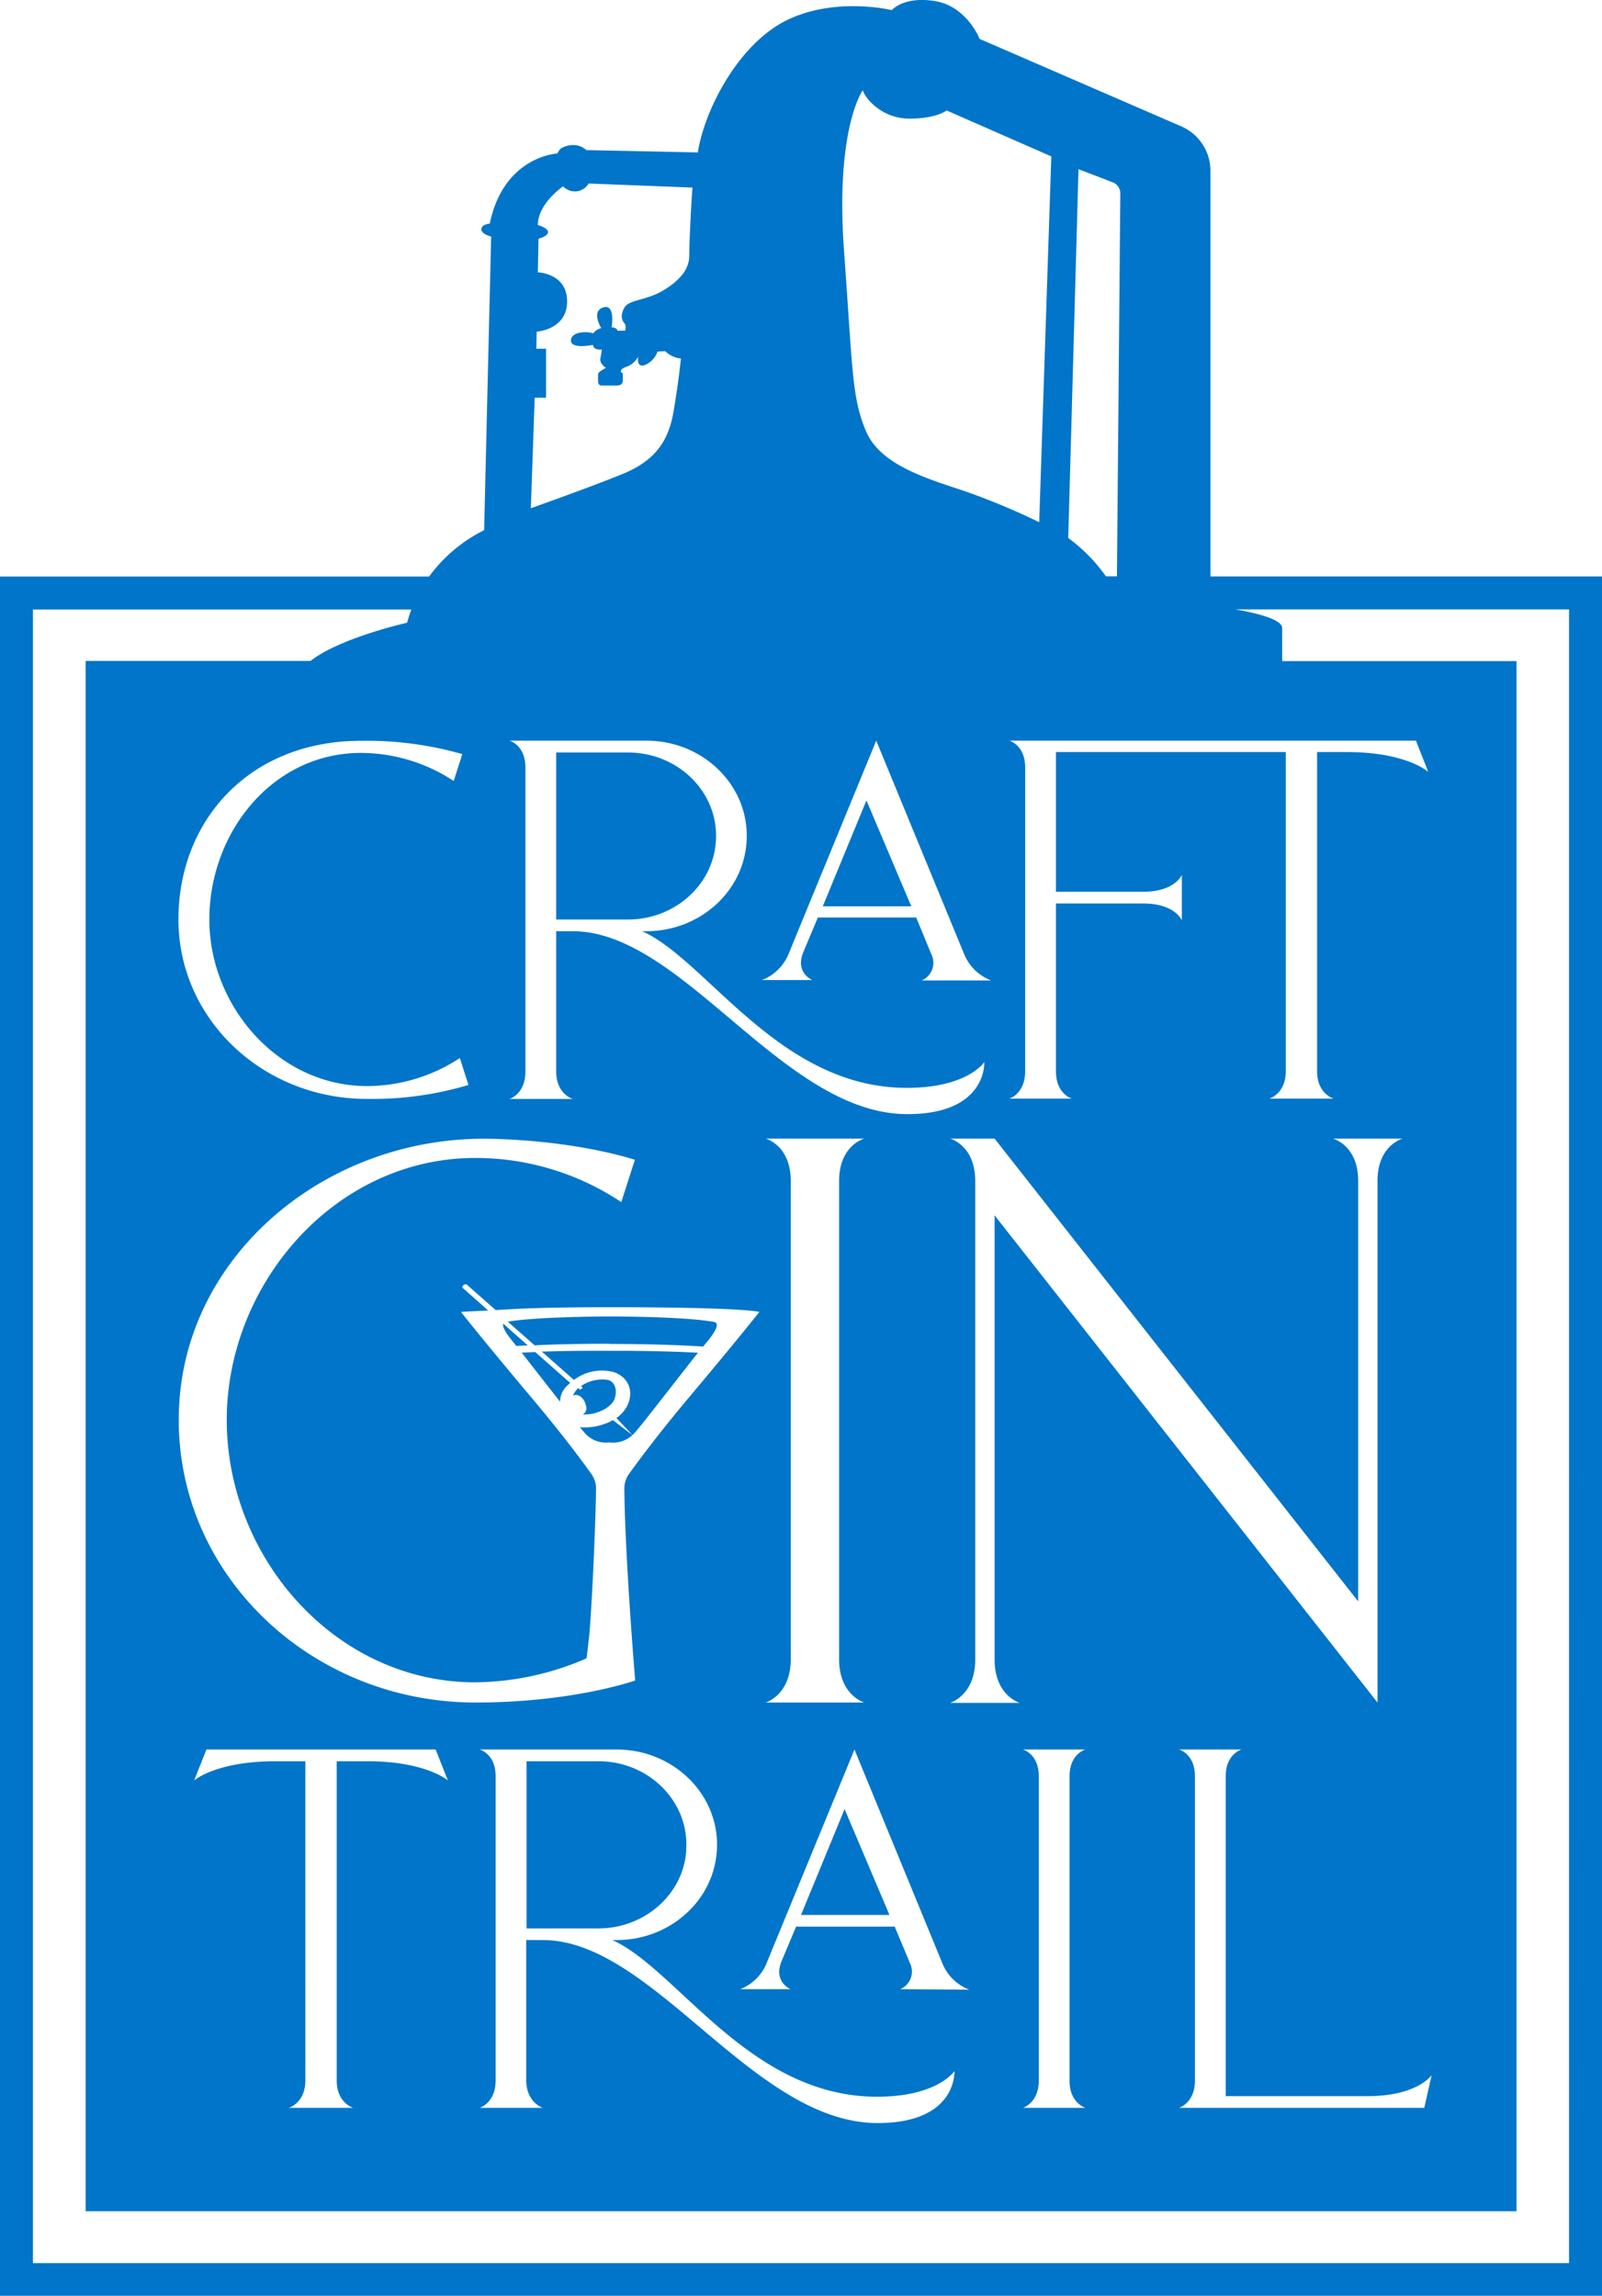 <svg xmlns="http://www.w3.org/2000/svg" id="Layer_1" data-name="Layer 1" viewBox="0 0 242.12 346.88"><defs><style>.cls-1{fill:#0075c9;}</style></defs><path class="cls-1" d="M367.88,288.47V227.18a7.32,7.32,0,0,0-4.41-6.72L333,207.25s-1.93-4.92-6.71-5.71-6.56,1.36-6.56,1.36-8.49-2.07-15.83,1.5-12.49,13.55-13.49,20l-16.86-.35a2.81,2.81,0,0,0-1.95-.76,3.54,3.54,0,0,0-1.65.38c-.43.13-.77.89-.77.89s-8.1.38-10.22,10.6c0,0-1.27.09-1.27.85s1.48,1.1,1.48,1.1l-1.06,44.37a22.93,22.93,0,0,0-8.32,7H184.94V548.26H427.06V288.47Zm31.06,24.81L400.8,318S397.55,315,388.45,315H384v48.22c0,3.45,2.51,4.15,2.51,4.15h-9.75s2.51-.7,2.51-4.15V315H344.53v21.11h13.18c4.83,0,5.85-2.56,5.85-2.56v6.89s-1-2.56-5.85-2.56H344.53v25.34c0,3.45,2.41,4.15,2.41,4.15h-9.47s2.41-.7,2.41-4.15V317.34c0-3.45-2.41-4.06-2.41-4.06ZM349,519.85h-9.47s2.41-.71,2.41-4.15V469.77c0-3.44-2.41-4.06-2.41-4.06H349s-2.41.62-2.41,4.06V515.7C346.55,519.14,349,519.85,349,519.85ZM335.26,385v67.13c0,5.42,3.79,6.53,3.79,6.53H328.53s3.8-1.11,3.8-6.53V379.8c0-5.41-3.8-6.39-3.8-6.39h6.73l54.95,69.92V379.8c0-5.41-3.81-6.39-3.81-6.39h10.52s-3.79,1-3.79,6.39v78.81ZM267,519.85h-9.57s2.42-.71,2.42-4.15V469.77c0-3.44-2.42-4.06-2.42-4.06h20.71c8.73,0,15.69,7,15.14,15.28-.47,7.6-7.15,13.51-15.14,13.51h-.65c9.84,4.42,20.71,23.67,40,23.67,9.2,0,11.7-3.88,11.7-3.88s.47,7.86-11.6,7.86c-18.85,0-33.9-27.65-50.61-27.65h-2.51v21.2C264.52,519.14,267,519.85,267,519.85ZM321,501.92a2.88,2.88,0,0,0,1.49-3.88l-2.33-5.57H305.26l-2.23,5.3c-1.21,3.09,1.39,4.15,1.39,4.15h-7.61a7.08,7.08,0,0,0,4.08-4.15l13.19-32.06L327.36,498a7.12,7.12,0,0,0,4.08,4ZM300.66,373.41h14.9s-3.8,1-3.8,6.39v72.28c0,5.42,3.8,6.53,3.8,6.53h-14.9s3.79-1.11,3.79-6.53V379.8C304.45,374.39,300.66,373.41,300.66,373.41Zm62.47,92.3h9.47s-2.41.62-2.41,4.06v48.31h21.46c7.53,0,9.66-3.17,9.66-3.17l-1.11,4.94H363.13s2.41-.71,2.41-4.15V469.77C365.54,466.33,363.13,465.71,363.13,465.71ZM347.94,226.93l5.2,2a1.77,1.77,0,0,1,1.12,1.66l-.51,57.86h-1.67a24.94,24.94,0,0,0-5.69-5.79ZM315.34,215c.32,1.19,2.83,4.24,6.93,4.29s5.74-1.23,5.74-1.23L343.83,225,342,280.27a103.79,103.79,0,0,0-11.4-4.74c-5.61-1.87-12.63-3.92-14.77-9s-2-8.89-3.33-27.35S315.34,215,315.34,215ZM304.19,345.34l13.18-32.06,13.28,32.23a7.16,7.16,0,0,0,4.09,4h-10.5a2.89,2.89,0,0,0,1.49-3.89L323.41,340H308.55l-2.23,5.3c-1.21,3.09,1.39,4.15,1.39,4.15H300.1A7.15,7.15,0,0,0,304.19,345.34Zm-38.44-83.87h1.72v-7.41H266l.05-2.58s4.6-.28,4.6-4.56-4.42-4.4-4.42-4.4l.1-5.08s1.44-.36,1.44-1-1.54-1.07-1.54-1.07c0-3.26,3.81-5.84,3.81-5.84a2.47,2.47,0,0,0,2.48.66,2.54,2.54,0,0,0,1.39-1.09l15.69.61c-.23,2.76-.49,8.62-.49,10.32s-1,3.41-3.74,5.11-5.39,1.46-6.07,2.73-.33,1.95,0,2.33.13,1.13.13,1.13l-1.19,0c0-.46-.86-.51-.86-.51s.61-3.59-1.27-3-.3,3.13-.3,3.13a2,2,0,0,0-1.21.79c-1-.36-3.37-.26-3.37,1.09s3.34.65,3.34.65c0,.84,1.32.71,1.32.71s-.05.53-.21,1.34.84,1.42.84,1.42c-1.06.58-1.19.78-1.19,1v.94c0,.51.18.73.56.73h2.25c.73,0,.93-.4.93-.68v-1a.33.33,0,0,0-.3-.33c0-.4.2-.63,1.09-.91a3.5,3.5,0,0,0,1.54-1.44s-.35,1.79,1.06,1.24a3.39,3.39,0,0,0,1.85-2l1.16-.08a3.89,3.89,0,0,0,2.38,1.12s-.33,3.44-1.11,8S283.9,271,279,273s-13.83,5.16-13.83,5.16Zm-3.82,51.81h20.71c8.73,0,15.69,7,15.13,15.27-.46,7.6-7.15,13.52-15.13,13.52H282c9.84,4.41,20.7,23.67,40,23.67,9.19,0,11.7-3.89,11.7-3.89s.47,7.86-11.61,7.86c-18.85,0-33.89-27.64-50.6-27.64H269v21.19c0,3.45,2.51,4.15,2.51,4.15h-9.57s2.41-.7,2.41-4.15V317.34C264.34,313.89,261.93,313.28,261.93,313.28Zm-2.6,60.16c13.28.34,21.56,3.17,21.56,3.17L278.84,383a39.72,39.72,0,0,0-22.07-6.67c-21.19,0-37.56,19-37.56,39.61,0,20.72,16.37,39.62,37.56,39.62a43.11,43.11,0,0,0,16.81-3.62s.2-1.43.45-3.86c.42-5.05.9-15.94,1-21.74a3.76,3.76,0,0,0-.71-2.25c-1.25-1.77-4.16-5.74-9.28-11.82-7.13-8.48-10.44-12.68-10.44-12.68s2-.13,4.13-.2c-2.34-2.09-3.92-3.48-3.92-3.48s0-.53.63-.49l4.41,3.89c3.06-.18,7-.43,17.3-.43,20.36,0,22.56.71,22.56.71s-3.31,4.2-10.44,12.68c-5.12,6.09-8,10.06-9.28,11.82a3.83,3.83,0,0,0-.69,2.13h0s0,.08,0,.12c.11,10.64,1.64,28.94,1.64,28.94s-9.36,3.33-24.12,3.33c-25.27,0-45.8-19.94-44.83-44.32C212.88,390.75,234.58,372.82,259.33,373.44Zm-21,146.41h-9.75s2.51-.71,2.51-4.15V467.48h-4.46c-9.1,0-12.35,2.91-12.35,2.91l1.86-4.68h34.64l1.85,4.68s-3.25-2.91-12.25-2.91h-4.55V515.7C235.83,519.14,238.33,519.85,238.33,519.85Zm16.48-204.54-1.3,4.06a25.64,25.64,0,0,0-14-4.24c-13.46,0-22.93,12.1-22.93,25.17s10.4,25.17,23.86,25.17a25.64,25.64,0,0,0,14-4.24l1.3,4.07a50.83,50.83,0,0,1-15.33,2.11c-15.78,0-28.5-12.09-28.5-27.11s10.77-27,27.57-27A52.66,52.66,0,0,1,254.81,315.31Zm167.27,228H189.92V293.46H247.1c-.23.65-.45,1.32-.63,2,0,0-10.17,2.28-14.59,5.77h-34V535.47H414.14V301.26H378.72v-5c0-1.33-3.93-2.27-7.06-2.81h50.42Zm-106.19-221-6.6,16h13.38Zm-22.76,6.27c.56-7.33-5.57-13.51-13.28-13.51H269V340.3h10.86C286.82,340.3,292.67,335.18,293.13,328.55Zm-16,75.85c7.41,0,12.3.28,14.08.4l.28-.35c.86-1,2.6-3.16,1.33-3.38-4.62-.84-15.69-.82-15.69-.82s-10.69,0-15.45.78l4.06,3.58C268.36,404.5,272.24,404.4,277.11,404.4Zm-13.35,1.31c1.34,1.71,3.73,4.78,5.81,7.42a3.25,3.25,0,0,1,.84-2.19,7.35,7.35,0,0,1,.69-.65l-5.28-4.66ZM261,401.37c-.24.67,1.05,2.23,1.75,3.08l.22.28,1.73-.08Zm45,89.34h13.37l-6.78-16ZM273.51,413.8a1.09,1.09,0,0,1-.49,1.3,8.9,8.9,0,0,0,1.1-.07c1.19-.14,3.37-1,3.77-2.5s-.24-2.54-1.19-2.68a5.68,5.68,0,0,0-3.95.95l.23.2v0s0,0,0,0h0a.16.16,0,0,1,0,.07l0,0-.1.09,0,0h0a2.11,2.11,0,0,1-.27.18l-.27-.24a2.88,2.88,0,0,0-.81,1.18C272,411.85,273.23,412.33,273.51,413.8Zm7,4.39c-.26-.2-1.65-1.25-2.93-2.25a8.78,8.78,0,0,1-5,1.07c.32.38.56.68.7.83a4.27,4.27,0,0,0,3.76,1.47A4.33,4.33,0,0,0,280.53,418.19Zm8.13,62.8c.56-7.33-5.57-13.51-13.28-13.51H264.52v25.26h10.86C282.35,492.74,288.2,487.61,288.66,481Zm-8-75.52h-6.74c-2.95,0-5.29.07-7.06.12l4.84,4.28a7,7,0,0,1,6-1.19c2.77.93,3.21,3.81,1.5,5.95a5.39,5.39,0,0,1-1.08,1l2.43,2.56.34-.34c.94-1,7-8.88,9.56-12.09-1.42-.08-4.54-.23-9.8-.28Z" transform="translate(-184.94 -201.37)"/></svg>